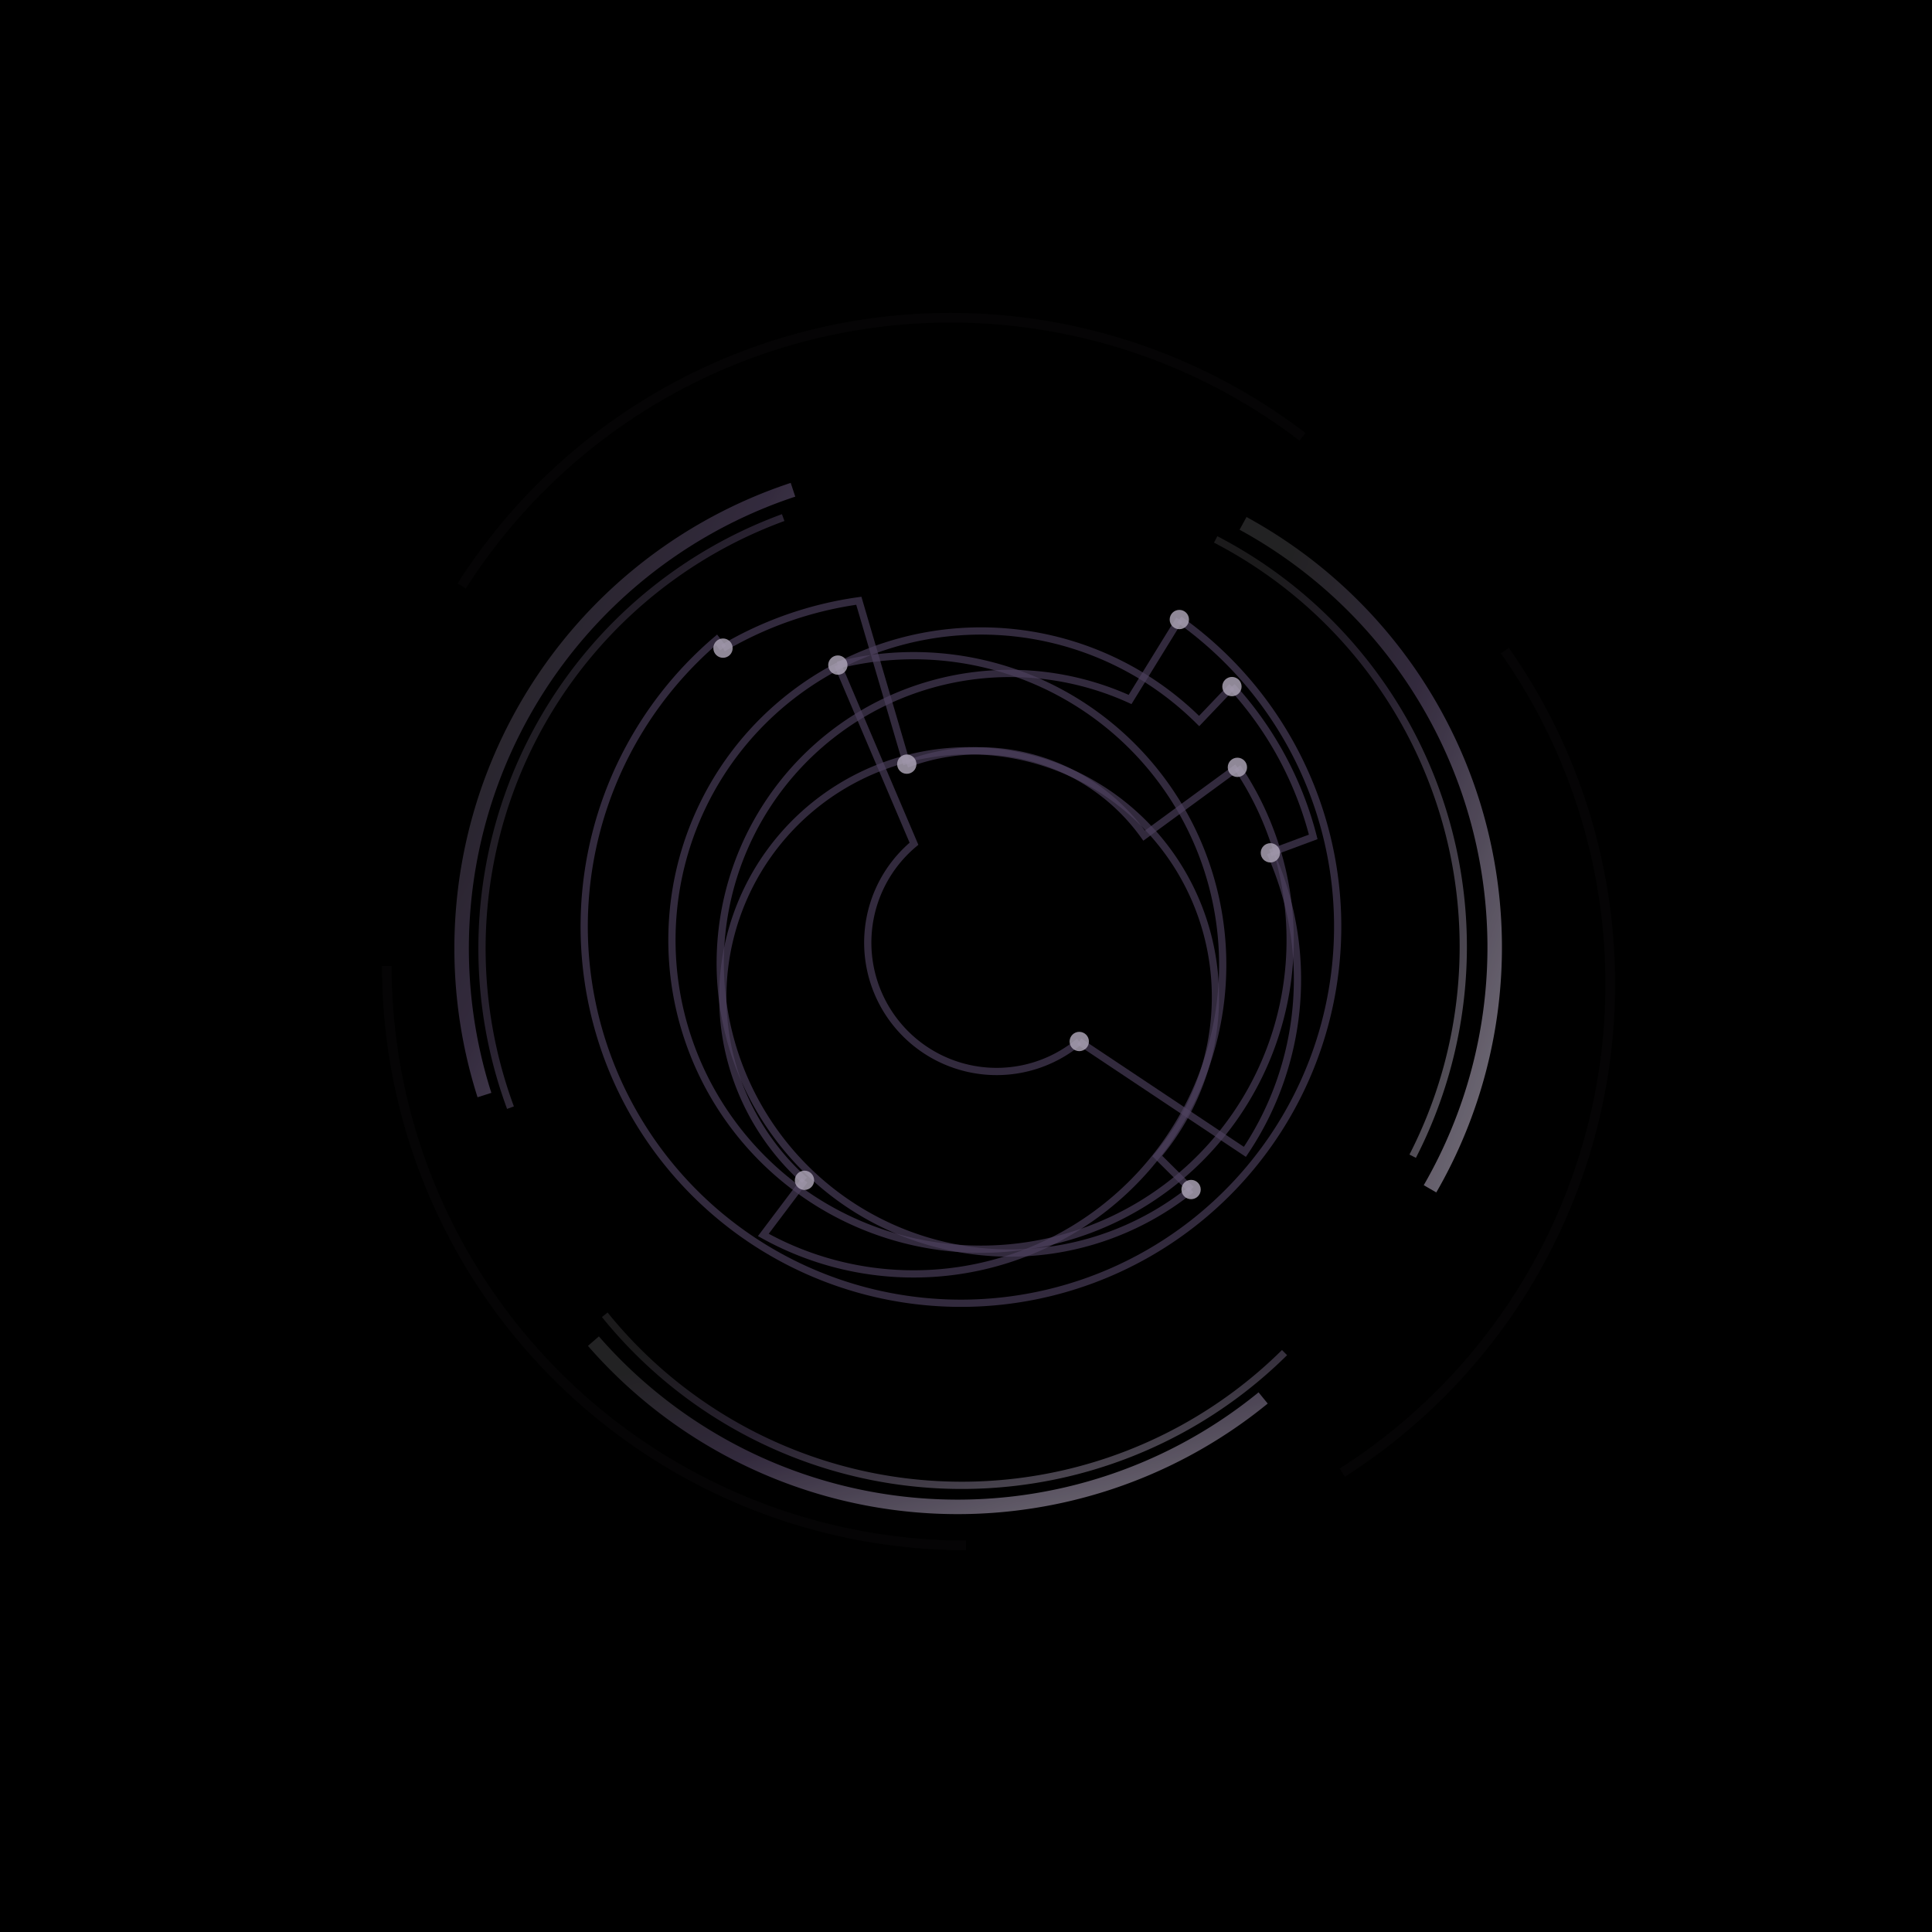 <svg xmlns="http://www.w3.org/2000/svg" viewBox="0 0 400 400" width="400" height="400"><defs><filter id="glow"><feGaussianBlur stdDeviation="4" result="coloredBlur"/><feMerge><feMergeNode in="coloredBlur"/><feMergeNode in="SourceGraphic"/></feMerge></filter><filter id="strongGlow"><feGaussianBlur stdDeviation="8" result="coloredBlur"/><feMerge><feMergeNode in="coloredBlur"/><feMergeNode in="SourceGraphic"/></feMerge></filter><filter id="noise"><feTurbulence type="fractalNoise" baseFrequency="19.5" numOctaves="10" result="turbulence"/><feComposite operator="in" in="turbulence" in2="SourceAlpha" result="composite"/><feColorMatrix in="composite" values="0 0 0 0 0  0 0 0 0 0  0 0 0 0 0  0 0 0 0.4 0" result="noiseMask"/><feBlend in="SourceGraphic" in2="noiseMask" mode="soft-light" opacity="0.04"/></filter><linearGradient id="ringGradient" x1="0%" y1="0%" x2="100%" y2="100%"><stop offset="12%" stop-color="#363537"/><stop offset="46%" stop-color="#4F415F"/><stop offset="96%" stop-color="#B0A8B9"/></linearGradient></defs><rect width="400" height="400" fill="#000"/><g filter="url(#noise)"><g><path d="M 311.56 134.70 A 120 120 0 0 1 277.91 304.89" fill="none" stroke="#363537" stroke-width="2" opacity="0.3" filter="url(#strongGlow)"/><path d="M 200 319.96 A 120 120 0 0 1 80.09 200" fill="none" stroke="#363537" stroke-width="2" opacity="0.3" filter="url(#strongGlow)"/><path d="M 95.59 121.32 A 120 120 0 0 1 269.67 90.44" fill="none" stroke="#363537" stroke-width="2" opacity="0.3" filter="url(#strongGlow)"/><path d="M 257.36 108.36 A 100 100 0 0 1 296.07 246.13" fill="none" stroke="url(#ringGradient)" stroke-width="3" opacity="0.8" filter="url(#glow)"/><path d="M 261.52 289.43 A 100 100 0 0 1 122.86 277.67" fill="none" stroke="url(#ringGradient)" stroke-width="3" opacity="0.8" filter="url(#glow)"/><path d="M 100.30 226.72 A 100 100 0 0 1 164.18 101.40" fill="none" stroke="url(#ringGradient)" stroke-width="3" opacity="0.8" filter="url(#glow)"/><path d="M 251.69 111.68 A 95 95 0 0 1 292.48 239.38" fill="none" stroke="url(#ringGradient)" stroke-width="1.5" opacity="0.7" filter="url(#glow)"/><path d="M 265.95 280.04 A 95 95 0 0 1 125.21 272.21" fill="none" stroke="url(#ringGradient)" stroke-width="1.5" opacity="0.7" filter="url(#glow)"/><path d="M 105.69 229.33 A 95 95 0 0 1 162.15 107.16" fill="none" stroke="url(#ringGradient)" stroke-width="1.5" opacity="0.7" filter="url(#glow)"/></g><g><path d="M 173.47 137.70 A 64 64 0 1 1 158.04 255.68 L 166.56 244.37" stroke="#4F415F" stroke-width="1.5" fill="none" filter="url(#glow)" opacity="0.8"/><path d="M 166.56 244.37 A 51 51 0 1 1 239.61 239.34 L 246.60 246.28" stroke="#4F415F" stroke-width="1.5" fill="none" filter="url(#glow)" opacity="0.8"/><path d="M 246.60 246.28 A 60 60 0 1 1 233.97 144.82 L 244.17 128.27" stroke="#4F415F" stroke-width="1.5" fill="none" filter="url(#glow)" opacity="0.8"/><path d="M 244.17 128.27 A 78 78 0 1 1 148.36 132.46 L 149.69 134.19" stroke="#4F415F" stroke-width="1.5" fill="none" filter="url(#glow)" opacity="0.8"/><path d="M 149.69 134.19 A 76 76 0 0 1 177.81 124.38 L 187.74 158.21" stroke="#4F415F" stroke-width="1.5" fill="none" filter="url(#glow)" opacity="0.8"/><path d="M 187.74 158.21 A 42 42 0 0 1 236.88 173.01 L 256.19 158.87" stroke="#4F415F" stroke-width="1.5" fill="none" filter="url(#glow)" opacity="0.8"/><path d="M 256.19 158.87 A 64 64 0 1 1 248.27 149.28 L 255.06 142.15" stroke="#4F415F" stroke-width="1.5" fill="none" filter="url(#glow)" opacity="0.8"/><path d="M 255.06 142.15 A 73 73 0 0 1 271.89 173.27 L 263.02 176.57" stroke="#4F415F" stroke-width="1.5" fill="none" filter="url(#glow)" opacity="0.8"/><path d="M 263.02 176.57 A 64 64 0 0 1 257.74 238.48 L 223.45 215.63" stroke="#4F415F" stroke-width="1.5" fill="none" filter="url(#glow)" opacity="0.8"/><path d="M 223.45 215.63 A 26 26 0 1 1 189.23 174.69 L 173.47 137.70" stroke="#4F415F" stroke-width="1.5" fill="none" filter="url(#glow)" opacity="0.8"/><circle cx="173.47" cy="137.70" r="2" fill="#B0A8B9" filter="url(#glow)" opacity="0.9"/><circle cx="166.56" cy="244.37" r="2" fill="#B0A8B9" filter="url(#glow)" opacity="0.9"/><circle cx="246.60" cy="246.28" r="2" fill="#B0A8B9" filter="url(#glow)" opacity="0.9"/><circle cx="244.17" cy="128.27" r="2" fill="#B0A8B9" filter="url(#glow)" opacity="0.9"/><circle cx="149.69" cy="134.19" r="2" fill="#B0A8B9" filter="url(#glow)" opacity="0.9"/><circle cx="187.74" cy="158.21" r="2" fill="#B0A8B9" filter="url(#glow)" opacity="0.9"/><circle cx="256.19" cy="158.87" r="2" fill="#B0A8B9" filter="url(#glow)" opacity="0.9"/><circle cx="255.06" cy="142.15" r="2" fill="#B0A8B9" filter="url(#glow)" opacity="0.9"/><circle cx="263.02" cy="176.57" r="2" fill="#B0A8B9" filter="url(#glow)" opacity="0.9"/><circle cx="223.45" cy="215.63" r="2" fill="#B0A8B9" filter="url(#glow)" opacity="0.9"/></g></g></svg>